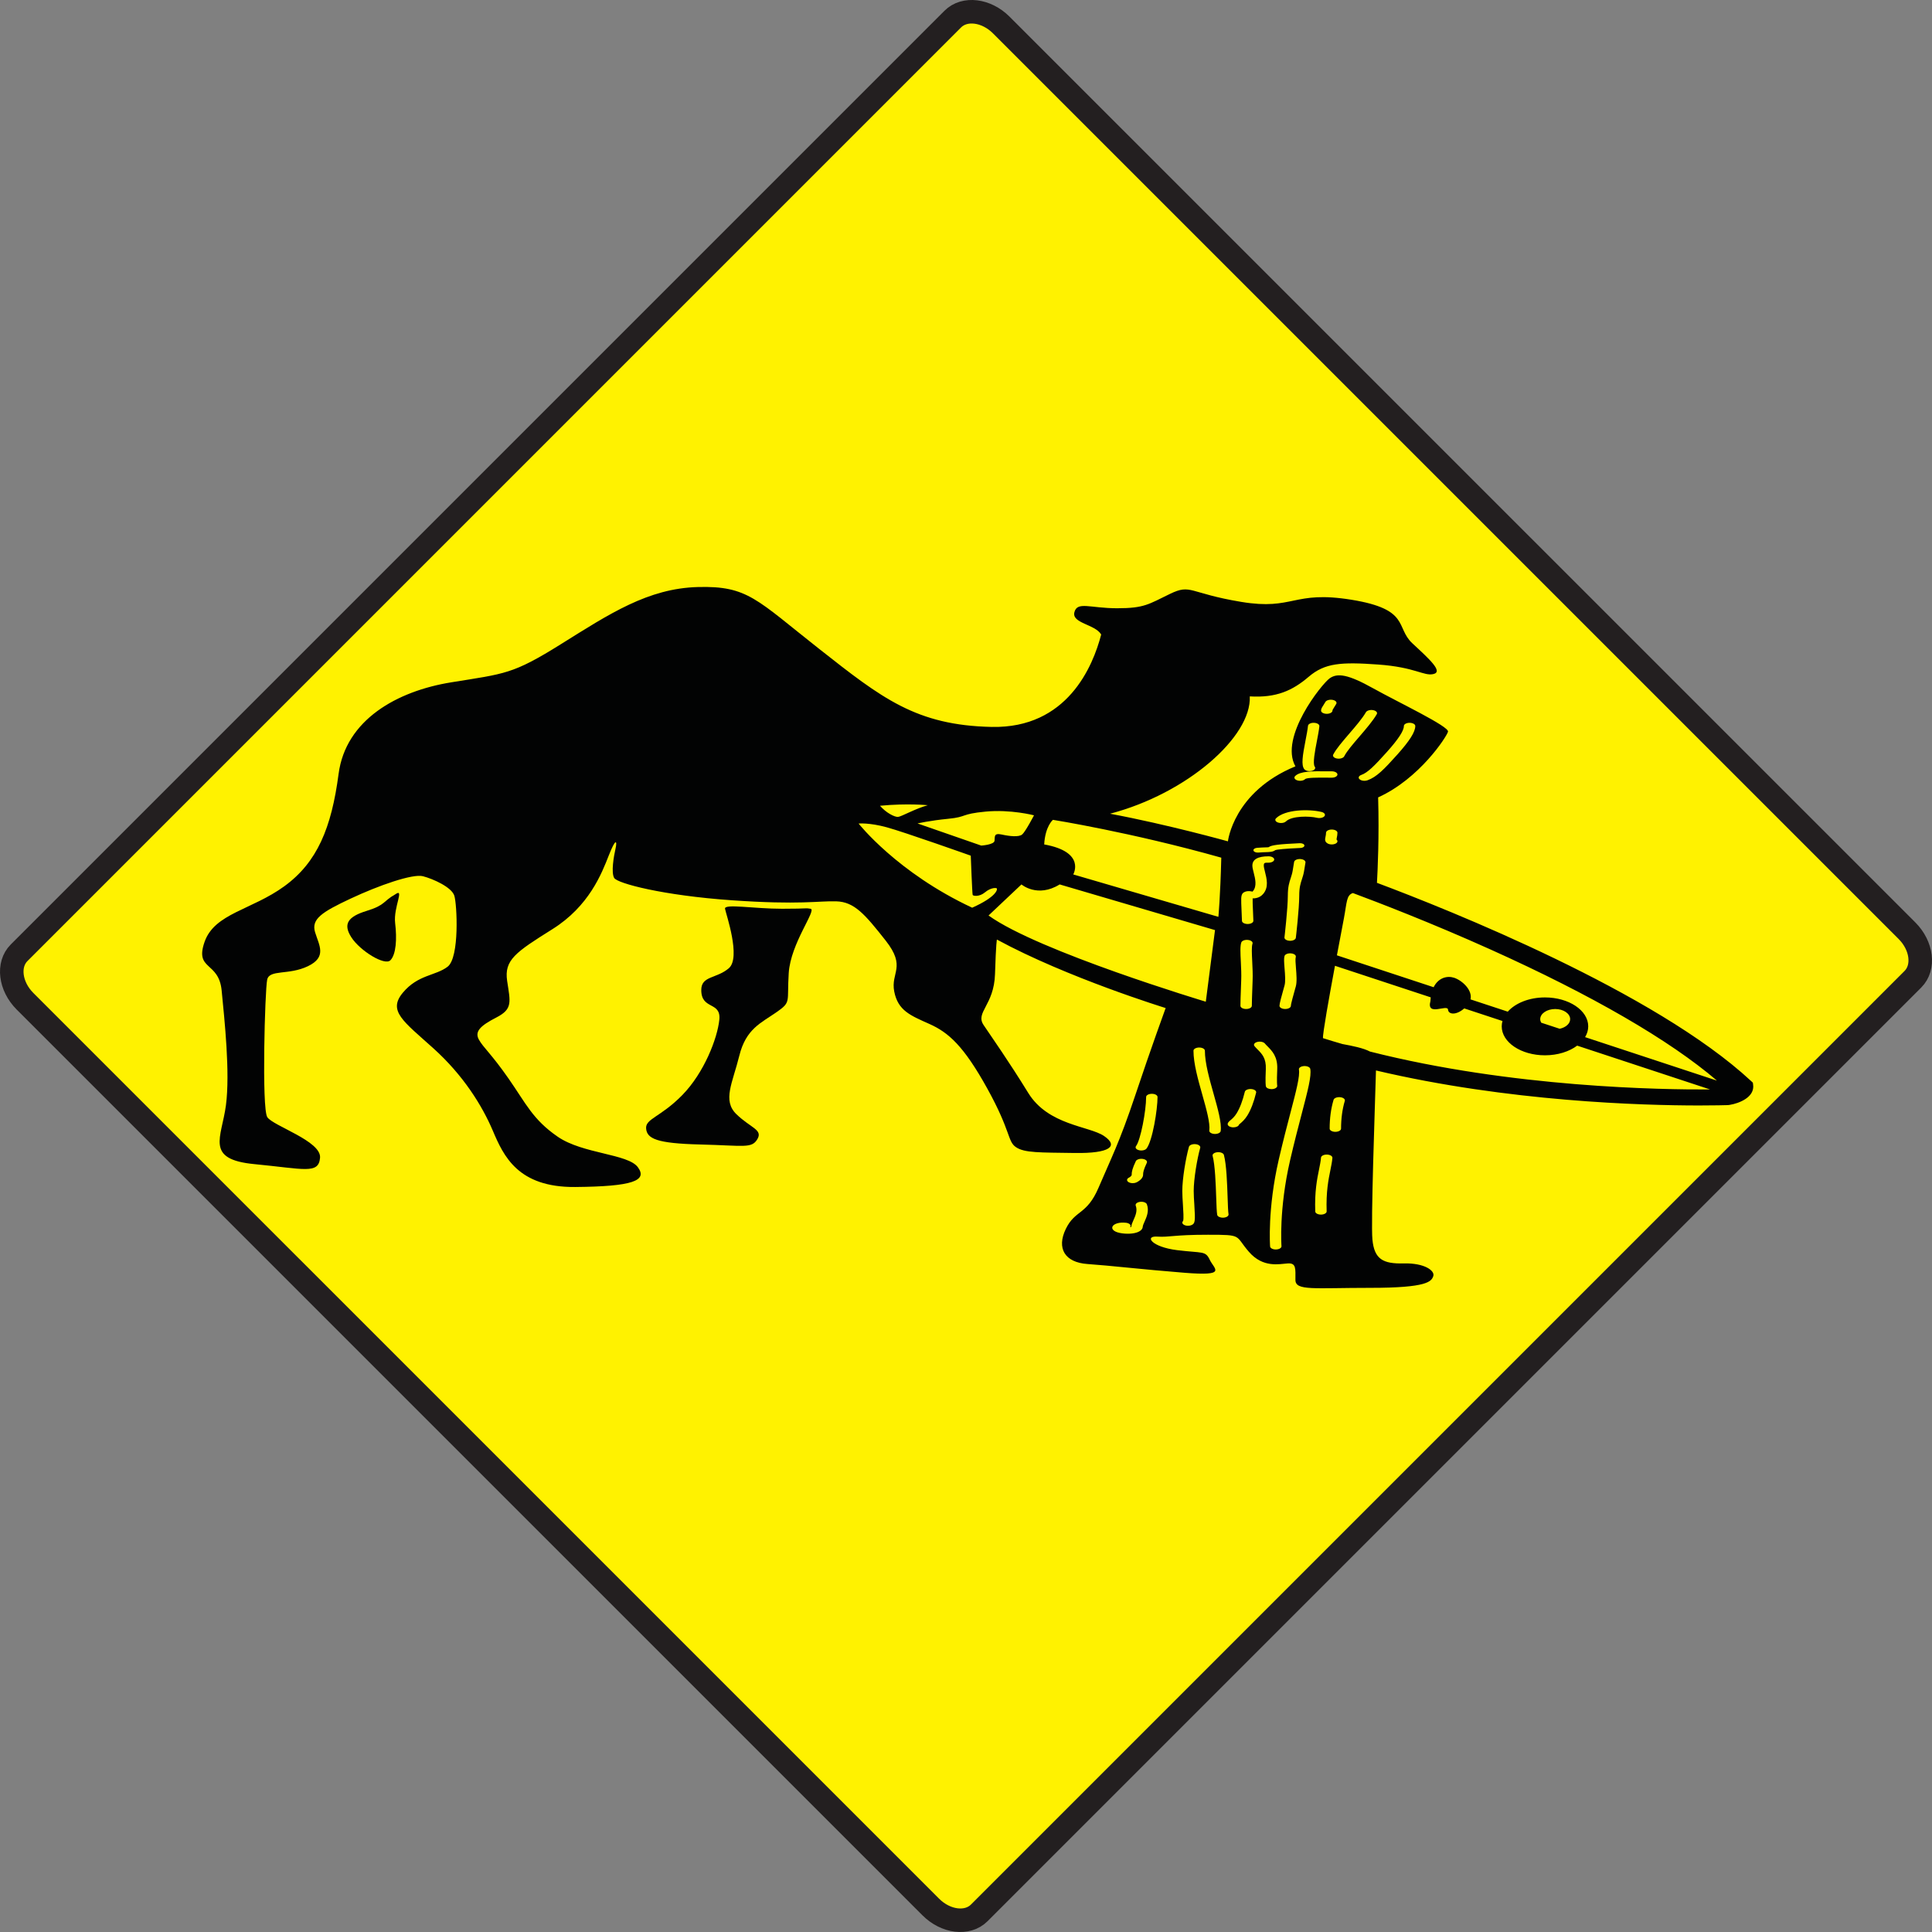 <?xml version="1.0" encoding="UTF-8"?>
<svg xmlns="http://www.w3.org/2000/svg" xmlns:xlink="http://www.w3.org/1999/xlink" width="492.81pt" height="492.81pt" viewBox="0 0 492.81 492.81" version="1.1">
<rect x="0" y="0" width="492.81" height="492.81" fill="#808080" stroke="none"/>
<defs>
<clipPath id="clip1">
  <path d="M 0 0 L 492.809 0 L 492.809 492.809 L 0 492.809 Z M 0 0 "/>
</clipPath>
</defs>
<g id="surface1">
<path style=" stroke:none;fill-rule:nonzero;fill:rgb(100%,94.899%,0%);fill-opacity:1;" d="M 486.43 237.406 C 490.262 241.238 490.938 246.777 487.941 249.777 L 249.781 487.938 C 246.781 490.938 241.242 490.262 237.41 486.426 L 6.383 255.402 C 2.551 251.566 1.875 246.027 4.871 243.031 L 243.031 4.871 C 246.031 1.871 251.57 2.547 255.402 6.383 L 486.43 237.406 "/>
<g clip-path="url(#clip1)" clip-rule="nonzero">
<path style="fill:none;stroke-width:60;stroke-linecap:butt;stroke-linejoin:miter;stroke:rgb(13.699%,12.199%,12.5%);stroke-opacity:1;stroke-miterlimit:10;" d="M 4864.297 2554.037 C 4902.617 2515.717 4909.375 2460.327 4879.414 2430.327 L 2497.812 48.725 C 2467.812 18.725 2412.422 25.483 2374.102 63.842 L 63.828 2374.077 C 25.508 2412.436 18.75 2467.827 48.711 2497.787 L 2430.312 4879.389 C 2460.312 4909.389 2515.703 4902.631 2554.023 4864.272 Z M 4864.297 2554.037 " transform="matrix(0.1,0,0,-0.1,0,492.81)"/>
</g>
<path style=" stroke:none;fill-rule:nonzero;fill:rgb(0.8%,1.199%,1.199%);fill-opacity:1;" d="M 206.762 231.805 C 205.113 231.547 206.762 231.805 199.488 231.805 C 192.215 231.805 184.695 230.449 184.938 231.805 C 185.184 233.16 189.062 244.266 185.91 246.973 C 182.758 249.68 178.883 248.867 178.879 252.523 C 178.867 257.672 183.969 255.367 183.484 260.109 C 183 264.848 179.605 273.652 174.027 279.34 C 168.449 285.027 164.57 285.344 164.812 287.895 C 165.055 290.445 167.48 291.664 178.633 291.934 C 189.789 292.203 191.727 293.02 193.184 290.578 C 194.641 288.141 191.484 287.734 187.848 284.215 C 184.211 280.695 186.879 276.227 188.574 269.316 C 190.273 262.41 194.152 260.922 198.031 258.215 C 201.914 255.504 200.699 255.773 201.188 248.191 C 201.672 240.605 208.406 232.062 206.762 231.805 "/>
<path style=" stroke:none;fill-rule:nonzero;fill:rgb(0.8%,1.199%,1.199%);fill-opacity:1;" d="M 100.793 228.148 C 97.641 229.91 98.371 230.855 93.52 232.348 C 88.672 233.836 87.457 235.73 89.641 239.117 C 91.824 242.504 98.129 246.43 99.582 244.941 C 101.035 243.449 101.281 239.523 100.793 235.461 C 100.309 231.398 103.32 226.34 100.793 228.148 "/>
<path style=" stroke:none;fill-rule:nonzero;fill:rgb(0.8%,1.199%,1.199%);fill-opacity:1;" d="M 349.449 268.227 C 347.734 267.32 344.93 266.773 342.449 266.316 C 340.777 265.836 339.113 265.332 337.465 264.809 C 337.352 263.742 338.996 254.547 340.52 246.352 L 364.949 254.402 C 364.91 254.711 364.883 255.031 364.867 255.367 C 363.781 259.406 369.23 256.047 369.359 257.535 C 369.473 258.828 371.48 258.996 373.496 257.223 L 383.25 260.438 C 383.125 260.879 383.055 261.336 383.055 261.801 C 383.055 265.879 387.992 269.184 394.086 269.184 C 397.355 269.184 400.281 268.227 402.301 266.719 L 436.199 277.895 C 424.125 277.973 385.68 277.426 349.449 268.227 Z M 342.074 287.895 C 342.074 288.344 341.422 288.703 340.617 288.703 C 339.812 288.703 339.164 288.344 339.164 287.895 C 339.164 285.238 339.5 282.766 340.164 280.539 C 340.293 280.098 341.039 279.797 341.836 279.871 C 342.629 279.945 343.164 280.363 343.031 280.809 C 342.395 282.945 342.074 285.328 342.074 287.895 Z M 339.355 298.449 C 338.855 300.91 338.23 303.977 338.398 308.988 C 338.41 309.438 337.773 309.809 336.969 309.816 C 336.961 309.816 336.949 309.816 336.941 309.816 C 336.152 309.816 335.5 309.465 335.488 309.02 C 335.316 303.898 335.953 300.773 336.465 298.266 C 336.688 297.156 336.883 296.199 336.961 295.281 C 336.996 294.832 337.691 294.484 338.48 294.508 C 339.281 294.527 339.902 294.906 339.867 295.355 C 339.785 296.328 339.586 297.312 339.355 298.449 Z M 332.035 284.117 C 331.191 287.344 330.141 291.355 329.074 295.969 C 326.184 308.484 326.871 317.773 326.879 317.863 C 326.914 318.312 326.293 318.691 325.488 318.711 C 325.469 318.715 325.445 318.715 325.426 318.715 C 324.648 318.715 324.004 318.371 323.973 317.938 C 323.965 317.844 323.266 308.414 326.188 295.762 C 327.258 291.133 328.309 287.113 329.156 283.883 C 330.641 278.211 331.621 274.461 331.328 272.816 C 331.25 272.371 331.832 271.973 332.633 271.93 C 333.441 271.887 334.145 272.211 334.223 272.656 C 334.555 274.5 333.605 278.117 332.035 284.117 Z M 322.914 277.148 C 322.867 276.996 322.723 276.23 322.883 272.715 C 323.008 269.941 321.883 268.805 320.793 267.707 C 320.512 267.422 320.238 267.145 320 266.855 C 319.66 266.449 319.977 265.969 320.703 265.777 C 321.434 265.586 322.297 265.762 322.637 266.172 C 322.848 266.426 323.09 266.668 323.34 266.918 C 324.496 268.09 325.938 269.543 325.793 272.758 C 325.637 276.184 325.781 276.859 325.785 276.887 C 325.887 277.324 325.344 277.734 324.562 277.801 C 324.488 277.809 324.414 277.812 324.34 277.812 C 323.648 277.812 323.039 277.539 322.914 277.148 Z M 318.164 284.551 C 317.512 285.598 316.801 286.207 316.328 286.609 C 316.215 286.707 316.113 286.785 316.051 286.852 C 315.961 287.254 315.348 287.562 314.609 287.562 C 313.805 287.562 313.152 287.195 313.152 286.746 C 313.152 286.352 313.496 286.059 313.895 285.719 C 314.312 285.363 314.883 284.879 315.414 284.02 C 316.262 282.652 316.953 280.844 317.527 278.488 C 317.637 278.043 318.367 277.73 319.164 277.793 C 319.965 277.852 320.52 278.262 320.41 278.707 C 319.812 281.168 319.074 283.078 318.164 284.551 Z M 312.062 310.602 C 312.016 310.605 311.969 310.605 311.922 310.605 C 311.18 310.605 310.547 310.289 310.477 309.871 C 310.352 309.141 310.297 307.531 310.227 305.5 C 310.109 302.02 309.945 297.25 309.312 294.828 C 309.195 294.387 309.742 293.973 310.539 293.906 C 311.336 293.836 312.074 294.148 312.191 294.594 C 312.852 297.117 313.012 301.746 313.137 305.469 C 313.199 307.387 313.258 309.047 313.371 309.719 C 313.449 310.164 312.863 310.559 312.062 310.602 Z M 308.469 288.379 C 308.711 286.438 307.734 282.977 306.703 279.312 C 305.586 275.352 304.43 271.258 304.43 268.012 C 304.43 267.562 305.082 267.199 305.887 267.199 C 306.691 267.199 307.34 267.562 307.34 268.012 C 307.34 271.129 308.477 275.16 309.578 279.062 C 310.637 282.816 311.637 286.367 311.371 288.492 C 311.32 288.918 310.68 289.246 309.922 289.246 C 309.887 289.246 309.855 289.246 309.82 289.246 C 309.02 289.215 308.414 288.824 308.469 288.379 Z M 304.645 307.258 C 304.922 311.57 304.848 312.109 303.906 312.504 C 303.645 312.613 303.34 312.668 303.035 312.668 C 302.594 312.668 302.152 312.555 301.867 312.34 C 301.504 312.066 301.492 311.707 301.789 311.434 C 301.969 310.902 301.836 308.84 301.738 307.316 C 301.66 306.102 301.578 304.848 301.578 303.797 C 301.578 300.684 302.457 295.453 303.273 292.523 C 303.398 292.082 304.133 291.781 304.938 291.848 C 305.73 291.918 306.273 292.332 306.148 292.777 C 305.348 295.645 304.488 300.758 304.488 303.797 C 304.488 304.82 304.566 306.059 304.645 307.258 Z M 252.156 233.523 C 256.848 229.113 260.551 225.598 260.551 225.598 C 260.551 225.598 264.621 229.113 270.301 225.598 L 309.922 237.246 L 307.574 255.512 C 307.574 255.512 264.871 242.691 252.156 233.523 Z M 247.984 231.535 C 228.828 222.598 219.008 210.066 219.008 210.066 C 219.008 210.066 221.676 209.797 226.16 211.016 C 230.648 212.234 247.621 218.262 247.621 218.262 C 247.621 218.262 247.984 228.012 248.109 228.281 C 248.23 228.555 249.805 228.824 251.262 227.605 C 252.715 226.387 254.172 226.387 254.289 226.656 C 254.41 226.93 254.172 228.758 247.984 231.535 Z M 236.66 205.395 C 233.578 206.211 229.922 208.309 229.07 208.375 C 228.223 208.441 226.039 207.359 224.465 205.531 C 231.496 204.855 236.66 205.395 236.66 205.395 Z M 251.383 207.023 C 257.809 206.41 263.75 207.969 263.75 207.969 C 263.75 207.969 261.566 212.168 260.719 212.867 C 259.867 213.562 257.566 213.32 255.504 212.867 C 253.441 212.414 253.805 213.453 253.684 214.469 C 253.562 215.484 250.289 215.688 250.289 215.688 L 234.043 210.043 C 234.043 210.043 237.074 209.324 241.926 208.848 C 246.773 208.375 244.953 207.633 251.383 207.023 Z M 268.574 209.121 C 268.574 209.121 288.566 212.293 311.523 218.773 C 311.277 228.766 310.785 233.867 310.785 233.867 L 273.758 223.047 C 273.758 223.047 277.09 217.324 266.352 215.395 C 266.598 210.777 268.574 209.121 268.574 209.121 Z M 316.629 240.398 C 316.785 239.957 317.555 239.668 318.34 239.758 C 319.125 239.844 319.641 240.27 319.484 240.711 C 319.223 241.449 319.316 243.301 319.414 245.262 C 319.492 246.82 319.582 248.586 319.512 250.148 C 319.352 253.66 319.316 256.539 319.316 256.566 C 319.309 257.016 318.66 257.371 317.859 257.371 C 317.859 257.371 317.852 257.371 317.852 257.371 C 317.047 257.371 316.398 257.004 316.406 256.555 C 316.406 256.527 316.441 253.637 316.602 250.105 C 316.672 248.59 316.582 246.844 316.508 245.309 C 316.395 243.074 316.305 241.312 316.629 240.398 Z M 317.668 227.445 C 318.387 227.199 319.086 227.332 319.473 227.438 C 319.508 227.402 319.551 227.359 319.594 227.305 C 320.664 226.051 320.18 224.137 319.789 222.598 C 319.609 221.895 319.453 221.285 319.453 220.789 C 319.453 219.223 320.84 218.426 323.57 218.426 C 324.371 218.426 325.023 218.789 325.023 219.238 C 325.023 219.688 324.371 220.051 323.57 220.051 C 322.598 220.051 322.363 220.051 322.363 220.789 C 322.363 221.172 322.512 221.754 322.668 222.371 C 323.113 224.125 323.668 226.309 322.223 228.004 C 321.719 228.598 321.105 228.949 320.348 229.09 C 320.059 229.145 319.785 229.16 319.523 229.148 C 319.508 229.426 319.508 229.828 319.527 230.406 L 319.707 234.863 C 319.723 235.312 319.086 235.684 318.285 235.691 C 318.273 235.691 318.262 235.691 318.25 235.691 C 317.461 235.691 316.812 235.344 316.797 234.898 L 316.617 230.445 C 316.539 228.426 316.668 227.789 317.668 227.445 Z M 320.652 216.262 C 321.574 216.184 322.27 216.164 322.777 216.148 C 323.113 216.141 323.492 216.129 323.594 216.102 C 324.309 215.562 326.094 215.336 331.543 215.082 C 332.16 215.062 332.672 215.305 332.723 215.637 C 332.773 215.973 332.324 216.27 331.727 216.297 C 327.895 216.473 325.727 216.664 325.277 216.863 C 324.684 217.312 323.855 217.336 322.895 217.367 C 322.422 217.379 321.801 217.398 320.973 217.469 C 320.918 217.473 320.863 217.473 320.812 217.473 C 320.281 217.473 319.812 217.258 319.734 216.953 C 319.645 216.621 320.059 216.309 320.652 216.262 Z M 325.496 208.719 C 327.82 206.453 333.824 206.328 337.082 207.109 C 337.82 207.285 338.164 207.762 337.848 208.176 C 337.527 208.59 336.672 208.777 335.938 208.602 C 334.035 208.148 329.523 208.062 328.02 209.523 C 327.754 209.789 327.262 209.934 326.758 209.934 C 326.512 209.934 326.262 209.898 326.035 209.824 C 325.34 209.602 325.098 209.105 325.496 208.719 Z M 330.359 197.961 C 331.613 196.684 334.828 196.707 338.258 196.738 C 338.738 196.742 339.223 196.746 339.699 196.746 C 340.504 196.746 341.152 197.109 341.152 197.559 C 341.152 198.008 340.504 198.371 339.699 198.371 C 339.207 198.371 338.711 198.367 338.215 198.363 C 336.383 198.348 333.32 198.324 332.906 198.742 C 332.645 199.012 332.145 199.164 331.633 199.164 C 331.395 199.164 331.156 199.133 330.934 199.062 C 330.23 198.848 329.973 198.352 330.359 197.961 Z M 333.008 188.887 C 333.273 187.5 333.527 186.195 333.641 185.137 C 333.688 184.691 334.371 184.336 335.176 184.375 C 335.98 184.402 336.59 184.785 336.543 185.234 C 336.43 186.328 336.172 187.656 335.902 189.059 C 335.434 191.484 334.789 194.809 335.363 195.559 C 335.68 195.969 335.34 196.445 334.598 196.625 C 334.414 196.668 334.219 196.691 334.027 196.691 C 333.461 196.691 332.926 196.504 332.688 196.195 C 331.875 195.137 332.266 192.727 333.008 188.887 Z M 337.504 179.988 C 337.652 179.75 337.844 179.453 338.078 179.051 C 338.324 178.621 339.145 178.387 339.906 178.523 C 340.672 178.66 341.094 179.117 340.848 179.547 C 340.605 179.973 340.402 180.285 340.242 180.535 C 339.965 180.973 339.883 181.105 339.883 181.266 C 339.883 181.715 339.23 182.078 338.426 182.078 C 337.621 182.078 336.973 181.715 336.973 181.266 C 336.973 180.816 337.184 180.484 337.504 179.988 Z M 344.152 187.152 C 345.789 185.254 347.48 183.289 348.418 181.668 C 348.664 181.242 349.48 181.008 350.25 181.145 C 351.016 181.285 351.434 181.742 351.188 182.168 C 350.188 183.895 348.453 185.91 346.777 187.859 C 345.117 189.785 343.551 191.605 342.871 192.934 C 342.688 193.289 342.105 193.523 341.473 193.523 C 341.34 193.523 341.207 193.512 341.07 193.488 C 340.301 193.367 339.852 192.918 340.07 192.484 C 340.82 191.027 342.438 189.145 344.152 187.152 Z M 358.098 185.184 C 358.098 184.738 358.746 184.371 359.551 184.371 C 360.355 184.371 361.008 184.738 361.008 185.184 C 361.008 186.688 359.594 188.938 356.422 192.477 C 352.98 196.32 351.109 198.219 348.812 199.035 C 348.57 199.121 348.301 199.164 348.031 199.164 C 347.551 199.164 347.078 199.031 346.805 198.785 C 346.371 198.41 346.57 197.906 347.25 197.664 C 348.852 197.098 350.57 195.383 353.82 191.75 C 356.695 188.535 358.098 186.387 358.098 185.184 Z M 340.727 215.16 C 340.441 215.32 340.07 215.398 339.699 215.398 C 339.324 215.398 338.953 215.32 338.668 215.16 C 337.844 214.699 337.973 214.078 338.109 213.422 C 338.172 213.121 338.242 212.777 338.242 212.41 C 338.242 211.961 338.895 211.598 339.699 211.598 C 340.504 211.598 341.152 211.961 341.152 212.41 C 341.152 212.871 341.066 213.281 341 213.609 C 340.965 213.785 340.914 214.02 340.914 214.141 C 341.285 214.457 341.223 214.887 340.727 215.16 Z M 327.637 239.109 C 327.645 239.035 328.496 231.746 328.496 228.445 C 328.496 226.23 328.867 225.086 329.23 223.98 C 329.43 223.367 329.617 222.793 329.742 222.035 L 330.098 219.859 C 330.172 219.41 330.863 219.086 331.68 219.121 C 332.477 219.164 333.066 219.559 332.996 220.008 L 332.641 222.184 C 332.504 223.012 332.297 223.652 332.094 224.27 C 331.738 225.355 331.406 226.375 331.406 228.445 C 331.406 231.801 330.578 238.914 330.539 239.215 C 330.488 239.645 329.852 239.973 329.09 239.973 C 329.059 239.973 329.027 239.973 328.992 239.973 C 328.191 239.941 327.586 239.555 327.637 239.109 Z M 327.664 247.039 C 327.539 245.445 327.469 244.438 327.656 243.848 C 327.797 243.402 328.555 243.105 329.344 243.188 C 330.137 243.266 330.66 243.688 330.52 244.133 C 330.379 244.574 330.477 245.789 330.574 246.965 C 330.703 248.605 330.855 250.465 330.527 251.637 L 330.414 252.031 C 329.938 253.734 329.277 256.07 329.277 256.562 C 329.277 257.012 328.629 257.371 327.824 257.371 C 327.02 257.371 326.367 257.012 326.367 256.562 C 326.367 255.988 326.855 254.219 327.539 251.781 L 327.652 251.387 C 327.938 250.375 327.793 248.605 327.664 247.039 Z M 393.125 260.863 C 392.973 260.582 392.875 260.281 392.875 259.965 C 392.875 258.535 394.586 257.379 396.695 257.379 C 398.805 257.379 400.512 258.535 400.512 259.965 C 400.512 261.117 399.383 262.086 397.84 262.414 Z M 437.945 275.637 L 404.32 264.551 C 404.832 263.703 405.121 262.773 405.121 261.801 C 405.121 257.727 400.18 254.422 394.086 254.422 C 390.043 254.422 386.52 255.883 384.598 258.051 L 375.094 254.918 C 375.633 252.523 372.965 250.094 370.93 249.41 C 369.164 248.82 366.895 249.383 365.688 251.816 L 341.016 243.684 C 341.801 239.508 342.488 235.898 342.801 234.242 C 343.578 230.105 343.422 228.332 345.094 227.797 C 351.52 230.184 364.996 235.355 380.18 242.184 C 406.062 253.828 425.922 265.34 437.945 275.637 Z M 292.465 292.965 C 292.23 293.277 291.691 293.465 291.125 293.465 C 290.934 293.465 290.742 293.441 290.559 293.398 C 289.816 293.227 289.473 292.75 289.781 292.336 C 290.949 290.789 292.352 283.332 292.352 279.816 C 292.352 279.367 293.004 279.004 293.809 279.004 C 294.613 279.004 295.262 279.367 295.262 279.816 C 295.262 283.008 293.996 290.938 292.465 292.965 Z M 291.953 311.609 C 291.715 312.137 291.512 312.594 291.488 312.914 C 291.445 313.57 290.867 314.102 289.871 314.41 C 289.223 314.609 288.445 314.695 287.672 314.695 C 286.691 314.695 285.719 314.559 285.035 314.34 C 283.922 313.984 283.445 313.344 283.848 312.742 C 284.215 312.195 285.414 311.699 287.219 311.902 C 288.004 311.988 288.516 312.418 288.359 312.855 C 288.336 312.918 288.301 312.977 288.258 313.035 C 288.332 313.02 288.398 313.008 288.461 312.988 C 288.539 312.965 288.574 312.953 288.582 312.855 C 288.613 312.363 288.852 311.832 289.129 311.215 C 289.625 310.102 290.191 308.84 289.699 307.523 C 289.535 307.086 290.039 306.656 290.828 306.562 C 291.609 306.465 292.387 306.754 292.547 307.191 C 293.176 308.871 292.469 310.453 291.953 311.609 Z M 287.996 300.371 C 288.16 300.289 288.664 299.973 288.664 299.676 C 288.664 298.867 288.832 298.07 289.719 296.191 C 289.922 295.758 290.73 295.5 291.492 295.613 C 292.27 295.727 292.734 296.172 292.531 296.605 C 291.727 298.312 291.574 299.004 291.574 299.676 C 291.574 300.766 290.062 301.523 289.891 301.605 C 289.617 301.734 289.281 301.801 288.945 301.801 C 288.535 301.801 288.129 301.703 287.84 301.516 C 287.316 301.176 287.387 300.664 287.996 300.371 Z M 447.18 276.637 L 447.109 276.16 L 446.672 275.754 C 422.199 253.008 369.438 232.012 351.23 225.188 C 351.402 222.223 351.824 213.383 351.531 203.398 C 362.078 198.625 368.988 187.961 369.352 186.641 C 369.719 185.32 356.621 179.121 350.258 175.57 C 343.891 172.016 341.164 171.605 339.164 173.027 C 337.164 174.449 326.25 188.062 330.434 195.477 C 314.609 201.977 313.215 214.605 313.215 214.605 C 313.215 214.605 297.805 210.301 283.148 207.562 C 302.789 202.418 319.277 187.926 318.793 177.633 C 325.582 178.039 329.707 176.145 333.828 172.621 C 337.949 169.102 342.074 168.832 351.531 169.508 C 360.988 170.184 363.168 172.488 365.594 171.945 C 368.219 171.359 364.625 168.152 360.258 164.09 C 355.895 160.027 359.773 155.426 344.738 152.984 C 329.707 150.547 330.07 155.762 316.609 153.527 C 303.152 151.293 303.883 148.855 298.426 151.496 C 292.969 154.137 291.879 155.152 284.965 155.152 C 278.055 155.152 274.781 153.324 274.055 156.168 C 273.328 159.012 279.352 159.215 280.887 161.855 C 278.781 169.98 272.234 185.828 252.957 185.422 C 233.68 185.016 224.949 178.109 208.945 165.512 C 192.941 152.918 190.758 149.402 178.027 149.738 C 165.297 150.074 155.477 156.574 143.109 164.293 C 130.742 172.016 128.926 171.809 115.102 174.047 C 101.281 176.277 88.184 183.594 86.367 197.406 C 84.547 211.219 80.91 219.953 72.543 226.051 C 64.18 232.145 54.723 232.957 52.176 240.27 C 49.629 247.582 55.812 245.145 56.539 252.66 C 57.27 260.176 58.723 273.586 57.633 281.91 C 56.539 290.242 52.176 295.727 64.906 296.945 C 77.637 298.164 81.273 299.586 81.637 295.32 C 82.004 291.055 69.637 287.195 68.18 284.961 C 66.723 282.727 67.578 252.578 68.148 249.902 C 68.719 247.223 73.633 248.816 78.543 246.457 C 83.453 244.098 81.398 241.164 80.367 237.781 C 79.34 234.402 82.195 232.617 89.391 229.234 C 96.586 225.855 105.266 222.816 107.895 223.508 C 110.52 224.195 115.203 226.301 115.887 228.469 C 116.574 230.641 117.258 244.227 114.176 246.586 C 111.09 248.945 106.637 248.562 102.754 253.219 C 98.871 257.875 102.867 260.488 110.52 267.379 C 118.172 274.266 122.969 281.984 125.711 288.426 C 128.449 294.867 132.105 302.902 146.723 302.777 C 161.344 302.648 165.227 301.184 162.711 297.738 C 160.199 294.293 148.664 294.355 142.27 289.957 C 135.875 285.555 134.16 281.473 129.707 275.094 C 125.254 268.719 123.312 267.25 122.168 265.211 C 121.027 263.168 122.398 261.699 126.621 259.531 C 130.848 257.363 130.164 255.578 129.363 250.219 C 128.562 244.863 131.535 242.887 140.898 237.016 C 150.262 231.148 153.461 222.855 155.289 218.199 C 157.117 213.547 157.457 214.504 157.004 216.48 C 156.547 218.457 155.859 222.539 156.66 223.941 C 157.457 225.344 169.176 228.418 186.637 229.637 C 204.098 230.855 208.703 229.773 213.309 229.91 C 217.918 230.043 220.586 233.16 225.922 239.93 C 231.254 246.699 227.133 248.055 228.102 252.93 C 229.07 257.805 232.227 259.023 237.074 261.191 C 241.926 263.359 245.805 266.746 251.867 277.715 C 257.93 288.684 256.961 291.121 259.141 292.609 C 261.324 294.102 265.203 293.965 274.176 294.102 C 283.148 294.234 285.41 292.34 281.613 289.766 C 277.812 287.195 267.387 287.059 262.293 278.797 C 257.199 270.535 253.078 264.715 250.895 261.465 C 248.715 258.215 253.562 256.453 253.805 248.461 C 254.051 240.473 254.289 239.66 254.289 239.66 C 272.234 249.41 297.332 257.129 297.332 257.129 C 297.332 257.129 293.574 267.422 289.574 279.406 C 285.574 291.391 283.27 295.793 280.238 302.902 C 277.207 310.016 274.262 308.523 271.859 313.484 C 269.461 318.445 271.621 322.02 277.383 322.422 C 283.141 322.82 290.98 323.762 302.102 324.652 C 313.223 325.547 309.703 323.715 308.582 321.348 C 307.461 318.98 306.789 319.695 300.242 318.883 C 293.695 318.07 291.879 315.227 295.152 315.43 C 298.426 315.633 299.152 314.957 308.125 314.957 C 317.098 314.957 314.914 315.094 318.551 319.289 C 322.188 323.488 326.312 322.406 328.492 322.27 C 330.676 322.133 330.434 323.625 330.434 326.469 C 330.434 329.312 335.039 328.5 349.59 328.5 C 364.141 328.5 365.109 326.875 365.594 325.52 C 366.078 324.164 363.41 322.133 358.078 322.27 C 352.742 322.406 350.559 321.188 350.074 316.176 C 349.652 311.805 350.703 282.82 350.98 273.051 C 384.793 281.023 418.949 281.98 433.41 281.98 C 437.504 281.98 440.02 281.906 440.5 281.891 L 440.906 281.875 L 441.297 281.812 C 443.539 281.449 447.66 279.898 447.18 276.637 "/>
</g>
</svg>
